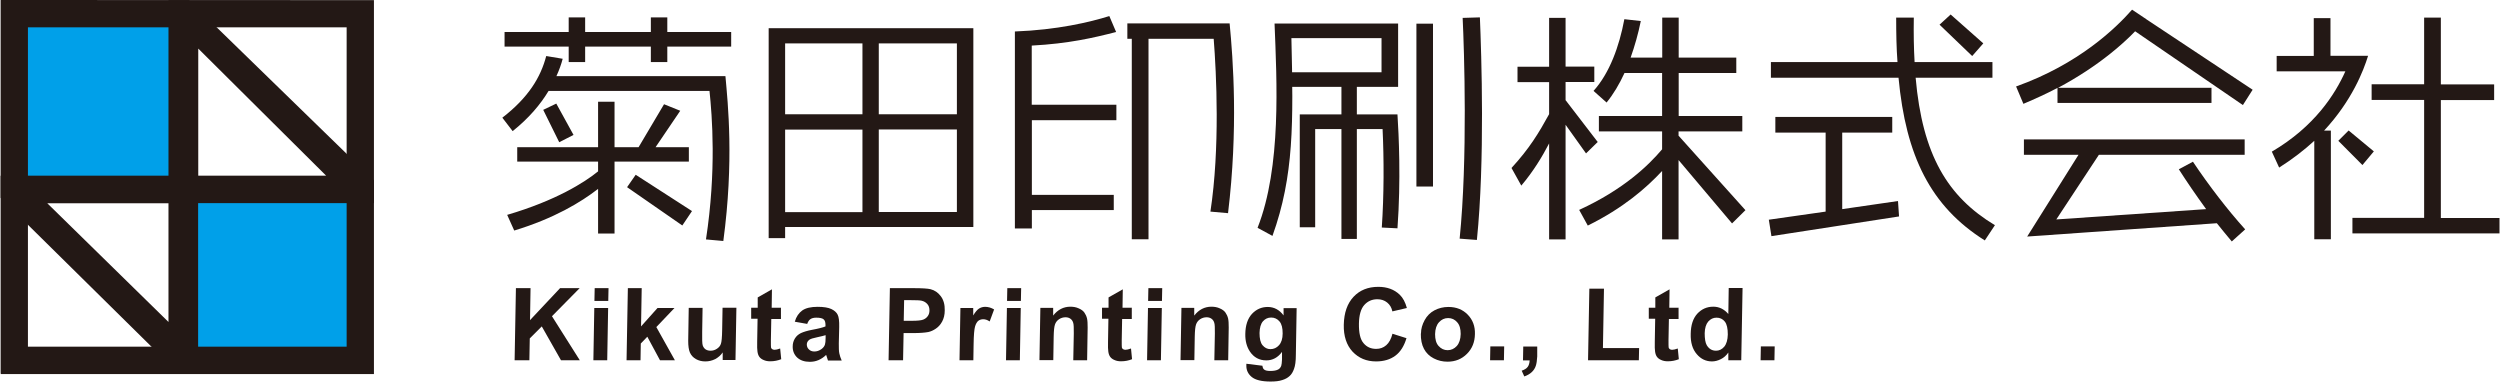 <?xml version="1.0" encoding="UTF-8"?><svg id="b" xmlns="http://www.w3.org/2000/svg" width="67.49mm" height="10.3mm" xmlns:xlink="http://www.w3.org/1999/xlink" viewBox="0 0 191.3 29.21"><defs><style>.e{fill:none;}.f{fill:#231815;}.g{fill:#00a0e9;}.h{clip-path:url(#d);}</style><clipPath id="d"><rect class="e" y=".01" width="28.58" height="28.57"/></clipPath></defs><g id="c"><rect class="g" x="1.34" y="1.23" width="12.8" height="13.61"/><rect class="g" x="14.25" y="13.97" width="12.8" height="13.61"/><path class="f" d="M.01,0H.01s-.01.01-.01.01v28.57h.01v.06h28.57v-.06h0V.01h0S.01,0,.01,0ZM2.09,2.09h24.4v24.45H2.09V2.09Z"/><g class="h"><path class="f" d="M12.85-1.58v15.03H.82s-2.53.01-2.53.01l15.08,14.88,1.75,1.84v-14.63h15.25S15.12.71,15.12.71h0s-2.28-2.29-2.28-2.29ZM12.85,24.65L3.57,15.56h9.28v9.09ZM24.92,13.45h-9.79V3.72l9.79,9.73Z"/></g><path class="f" d="M55.33,18.45l-1.33-.12c.81-5.3.47-9.44.27-11.37h-12.32c-.62,1.03-1.49,2.07-2.75,3.08l-.79-1.03c2.01-1.55,2.94-3.11,3.36-4.72l1.26.21c-.11.43-.27.87-.48,1.33h12.94c.19,2.11.66,6.5-.16,12.61ZM51.04,3.57v1.18h-1.26v-1.18h-5.03v1.18h-1.26v-1.18h-4.91v-1.12h4.91v-1.12h1.26v1.12h5.03v-1.12h1.26v1.12h4.89v1.12h-4.89ZM47,12.37v5.51h-1.26v-3.42c-1.31,1.02-3.36,2.26-6.42,3.19l-.54-1.2c3.75-1.1,5.94-2.5,6.96-3.33v-.75h-6.19v-1.1h6.19v-3.48h1.26v3.48h1.84l1.95-3.29,1.24.5-1.89,2.79h2.55v1.1h-5.69ZM42.76,10.88l-1.22-2.47,1-.48,1.32,2.4-1.1.56ZM52.2,17.27l-4.24-2.94.66-.95,4.31,2.78-.74,1.1Z"/><path class="f" d="M60.06,17.38v.85h-1.26V2.16h15.67v15.22h-14.41ZM65.98,3.32h-5.92v5.43h5.92V3.32ZM65.98,9.92h-5.92v6.32h5.92v-6.32ZM73.21,3.32h-5.98v5.43h6.66v1.16h-6.66v6.32h5.98V3.32Z"/><path class="f" d="M78.95,9.2v5.72h6.27v1.16h-6.27v1.41h-1.3V2.41c3.23-.12,5.73-.71,7.23-1.18l.52,1.22c-1.7.44-3.63.89-6.46,1.04v4.53h6.48v1.18h-6.48ZM93.97,16.32l-1.35-.12c.74-4.87.46-10.56.25-13.23h-6.61v-1.18h7.83c.27,2.82.66,8.06-.12,14.52ZM86.6,18.31V2.47h1.28v15.85h-1.28Z"/><path class="f" d="M98.26,6.65v-1.12h7.46v-2.61h-6.9c.15,6.46.21,10.52-1.45,15.14l-1.14-.62c1.84-4.68,1.47-11.27,1.3-15.64h9.46v4.85h-8.72ZM105.74,17.42c.17-2.48.17-5.26.06-7.54h-1.97v8.41h-1.18v-8.41h-2.01v7.52h-1.18v-8.64h3.19v-2.32h1.18v2.32h3.11c.1,1.55.27,5.03,0,8.72l-1.2-.06ZM108.39,14.29V1.81h1.27v12.47h-1.27ZM113.01,18.37l-1.31-.1c.62-6.13.35-14.39.23-16.9l1.32-.04c.12,2.9.39,10.95-.23,17.04Z"/><path class="f" d="M119.81,6.28v12.05h-1.26v-7.35c-.52,1-1.2,2.13-2.13,3.23l-.75-1.35c1.37-1.49,2.09-2.68,2.88-4.12v-2.45h-2.42v-1.18h2.42V1.37h1.26v3.73h2.2v1.18h-2.2ZM121.38,11.75l-2.45-3.43.89-.64,2.45,3.19-.89.87ZM128.46,10.05v8.28h-1.26v-5.24c-1.22,1.31-2.98,2.84-5.69,4.18l-.66-1.2c3.42-1.57,5.32-3.42,6.35-4.64v-1.37h-4.84v-1.18h4.84v-3.29h-2.88c-.39.85-.85,1.62-1.37,2.26l-1-.89c1.22-1.35,1.97-3.4,2.36-5.49l1.26.14c-.2.98-.47,1.93-.78,2.8h2.42V1.35h1.26v3.06h4.41v1.18h-4.41v3.29h4.87v1.18h-4.87ZM132.56,17.11l-5.04-5.97.95-.74,5.11,5.69-1.02,1.01Z"/><path class="f" d="M135.57,18.08l-.2-1.26,4.35-.62v-6.05h-3.85v-1.2h8.95v1.2h-3.83v5.86l4.27-.62.08,1.18-9.78,1.51ZM151.91,18.41c-4.16-2.61-6.05-6.48-6.61-12.46h-9.77v-1.2h9.69c-.08-1.06-.1-2.2-.1-3.4h1.35c-.02,1.22,0,2.36.06,3.4h5.96v1.2h-5.88c.52,5.92,2.45,9.11,6.07,11.29l-.77,1.16ZM150.94,4.29l-2.5-2.4.85-.78,2.5,2.21-.85.97Z"/><path class="f" d="M157.47,7.87v-1.14c-.81.43-1.69.83-2.61,1.22l-.56-1.33c4.82-1.72,7.66-4.49,8.88-5.88l1.09.73c-1.47,1.72-3.68,3.61-6.75,5.25h11.74v1.16h-11.77ZM170.81,18.48c-.39-.46-.77-.93-1.14-1.39l-14.52,1.02,3.93-6.26h-4.18v-1.18h16.9v1.18h-11.16l-3.26,4.95,11.47-.79c-.77-1.06-1.49-2.11-2.09-3.05l1.08-.58c1.2,1.8,2.67,3.71,4,5.18l-1.03.93ZM171.66,8.04l-8.34-5.71.93-.87,8.16,5.41-.75,1.18Z"/><path class="f" d="M177.88,10h.52v8.32h-1.27v-7.54c-.76.7-1.65,1.39-2.69,2.05l-.56-1.22c3.29-1.93,4.85-4.41,5.63-6.15h-5.26v-1.18h2.84V1.39h1.28v2.88h2.88c-.35,1.14-1.24,3.44-3.37,5.73ZM180.82,12.64l-1.85-1.86.79-.79,1.93,1.6-.87,1.04ZM180.05,17.86v-1.18h5.49V7.65h-4.02v-1.2h4.02V1.35h1.28v5.11h4.08v1.2h-4.08v9.03h4.49v1.18h-11.25Z"/><path class="f" d="M39.35,27.58l.1-5.52h1.12l-.04,2.45,2.3-2.45h1.5l-2.12,2.15,2.13,3.37h-1.44l-1.47-2.59-.92.92-.03,1.67h-1.12Z"/><path class="f" d="M45.38,27.58l.07-4h1.06l-.07,4h-1.06ZM45.46,23.04l.02-.98h1.06l-.02.98h-1.06Z"/><path class="f" d="M47.92,27.58l.1-5.52h1.06l-.05,2.93,1.26-1.41h1.3l-1.39,1.46,1.42,2.54h-1.14l-.97-1.8-.5.52-.02,1.28h-1.06Z"/><path class="f" d="M55.28,27.58v-.6c-.14.21-.33.38-.57.51-.24.12-.49.18-.76.18s-.51-.06-.72-.18c-.21-.12-.36-.28-.46-.5-.09-.21-.13-.51-.13-.89l.04-2.53h1.06l-.03,1.84c-.01.56,0,.91.04,1.03s.11.23.21.3c.1.07.23.11.39.11.18,0,.34-.05.49-.15.15-.1.25-.22.3-.37.06-.15.09-.51.1-1.08l.03-1.69h1.06l-.07,4h-.98Z"/><path class="f" d="M59.74,23.58v.84h-.74l-.03,1.61c0,.33,0,.52.01.57.01.05.04.1.09.13s.11.05.18.05c.1,0,.24-.03.43-.1l.08.82c-.25.1-.53.16-.84.16-.19,0-.36-.03-.51-.1-.15-.06-.26-.15-.33-.25-.07-.1-.12-.24-.14-.41-.02-.12-.03-.37-.02-.75l.03-1.75h-.49v-.84h.5v-.79s1.09-.62,1.09-.62l-.02,1.41h.72Z"/><path class="f" d="M61.76,24.8l-.96-.17c.11-.39.31-.67.57-.86.27-.19.66-.28,1.18-.28.47,0,.82.06,1.05.17.23.11.39.25.48.43.09.17.13.49.12.95l-.03,1.24c0,.35,0,.61.04.78s.09.35.18.54h-1.05c-.03-.07-.06-.17-.1-.31-.02-.06-.03-.1-.04-.12-.18.18-.38.31-.59.4-.21.09-.43.13-.66.13-.41,0-.73-.11-.97-.33-.23-.22-.35-.51-.34-.85,0-.23.06-.43.17-.61.11-.18.26-.31.46-.41.2-.09.48-.18.85-.25.5-.09.84-.18,1.03-.26v-.11c0-.2-.04-.35-.14-.43-.1-.09-.29-.13-.57-.13-.19,0-.34.04-.44.11-.11.07-.19.2-.26.39ZM63.16,25.66c-.14.04-.35.1-.65.16-.29.06-.49.12-.58.18-.14.1-.21.22-.21.37,0,.15.05.28.16.38.11.11.25.16.42.16.19,0,.37-.06.55-.19.13-.1.22-.21.26-.35.03-.09.05-.26.05-.52v-.21Z"/><path class="f" d="M67.98,27.58l.1-5.52h1.79c.68,0,1.12.03,1.32.08.32.08.58.26.79.54s.31.64.3,1.08c0,.34-.07.62-.2.86s-.29.41-.48.54c-.19.13-.39.22-.58.26-.27.05-.65.08-1.16.08h-.73l-.04,2.08h-1.12ZM69.17,22.99l-.03,1.57h.61c.44,0,.73-.03.88-.09.15-.06.27-.15.35-.27.09-.12.13-.27.13-.43,0-.2-.05-.37-.17-.5-.12-.13-.26-.21-.44-.25-.13-.03-.4-.04-.8-.04h-.54Z"/><path class="f" d="M74.47,27.58h-1.06l.07-4h.98v.57c.16-.27.32-.45.45-.53s.29-.13.46-.13c.24,0,.47.07.69.2l-.34.92c-.18-.12-.34-.17-.49-.17s-.27.04-.38.12c-.1.08-.19.23-.25.44-.06.21-.1.66-.11,1.34l-.02,1.24Z"/><path class="f" d="M76.97,27.58l.07-4h1.06l-.07,4h-1.06ZM77.05,23.04l.02-.98h1.06l-.02.98h-1.06Z"/><path class="f" d="M83.18,27.58h-1.06l.04-2.04c0-.43,0-.71-.05-.84-.04-.13-.11-.23-.21-.3-.1-.07-.22-.11-.37-.11-.18,0-.35.05-.5.15-.15.1-.25.23-.31.4-.06.17-.09.47-.1.92l-.03,1.81h-1.06l.07-4h.98v.59c.35-.45.79-.68,1.32-.68.23,0,.45.04.64.13.19.08.34.19.43.32s.16.28.2.44c.04.17.05.4.05.71l-.04,2.49Z"/><path class="f" d="M86.6,23.58v.84h-.74l-.03,1.61c0,.33,0,.52.01.57.01.05.04.1.09.13s.11.05.18.05c.1,0,.24-.03.43-.1l.08.82c-.25.1-.53.16-.84.16-.19,0-.36-.03-.51-.1-.15-.06-.26-.15-.33-.25-.07-.1-.12-.24-.14-.41-.02-.12-.03-.37-.02-.75l.03-1.75h-.49v-.84h.5v-.79s1.09-.62,1.09-.62l-.02,1.41h.72Z"/><path class="f" d="M87.77,27.58l.07-4h1.06l-.07,4h-1.06ZM87.85,23.04l.02-.98h1.06l-.02.98h-1.06Z"/><path class="f" d="M93.98,27.58h-1.06l.04-2.04c0-.43,0-.71-.05-.84-.04-.13-.11-.23-.21-.3-.1-.07-.22-.11-.37-.11-.18,0-.35.05-.5.15-.15.1-.25.23-.31.4-.06.17-.09.47-.1.92l-.03,1.81h-1.06l.07-4h.98v.59c.35-.45.79-.68,1.32-.68.23,0,.45.04.64.13.19.08.34.19.43.32s.16.28.2.44c.04.17.05.4.05.71l-.04,2.49Z"/><path class="f" d="M95.39,27.85l1.21.15c.02.14.06.24.13.29.1.08.26.11.47.11.28,0,.48-.04.62-.12.09-.05.17-.14.22-.27.03-.09.05-.25.06-.49v-.58c-.31.43-.72.65-1.2.65-.54,0-.96-.23-1.26-.68-.24-.36-.36-.81-.35-1.34.01-.67.18-1.18.51-1.54.33-.35.73-.53,1.21-.53s.9.22,1.21.65v-.56h1l-.06,3.59c0,.47-.05.83-.14,1.06-.08.23-.19.42-.34.55-.14.13-.33.24-.57.31-.24.08-.53.11-.89.11-.68,0-1.16-.12-1.44-.35s-.42-.53-.41-.88c0-.04,0-.08,0-.13ZM96.38,25.5c0,.42.07.74.23.93s.36.3.6.3c.26,0,.48-.1.66-.3.18-.2.28-.5.28-.9,0-.42-.07-.72-.24-.92-.17-.2-.38-.3-.64-.3s-.46.1-.63.29c-.17.2-.25.5-.26.9Z"/><path class="f" d="M106.55,25.55l1.08.34c-.18.6-.46,1.05-.85,1.34s-.88.44-1.48.44c-.73,0-1.33-.25-1.8-.75-.46-.5-.69-1.19-.67-2.06.02-.92.27-1.63.75-2.14.48-.51,1.11-.76,1.89-.76.68,0,1.22.2,1.64.6.25.24.43.58.55,1.02l-1.11.26c-.06-.29-.19-.51-.4-.68s-.46-.25-.75-.25c-.41,0-.74.15-1,.44-.26.29-.4.77-.41,1.43-.01.7.1,1.2.35,1.49.25.3.57.44.97.44.3,0,.55-.09.77-.28s.38-.49.48-.89Z"/><path class="f" d="M108.74,25.53c0-.35.1-.69.28-1.02s.43-.58.75-.75c.32-.17.68-.26,1.07-.26.61,0,1.1.2,1.48.59.38.39.57.89.55,1.49-.01.61-.21,1.11-.61,1.51s-.89.6-1.49.6c-.37,0-.72-.08-1.05-.25-.33-.17-.58-.41-.75-.73s-.25-.71-.24-1.17ZM109.82,25.58c0,.4.08.7.27.91s.42.32.69.32.51-.11.7-.32.29-.52.3-.92c0-.39-.08-.69-.27-.9-.18-.21-.41-.32-.69-.32s-.51.11-.7.32c-.19.21-.29.51-.3.91Z"/><path class="f" d="M114.03,27.58l.02-1.06h1.06l-.02,1.06h-1.06Z"/><path class="f" d="M116.58,26.53h1.06v.76c-.02.31-.05.55-.11.72-.06.18-.16.34-.31.48s-.34.25-.57.33l-.2-.44c.21-.07.37-.17.46-.29s.14-.29.15-.5h-.51l.02-1.06Z"/><path class="f" d="M121.53,27.58l.1-5.48h1.12l-.08,4.55h2.77l-.02.93h-3.89Z"/><path class="f" d="M128.46,23.58v.84h-.74l-.03,1.61c0,.33,0,.52.01.57.01.05.04.1.09.13.05.04.11.05.18.05.1,0,.24-.03.43-.1l.08.82c-.25.1-.53.16-.84.16-.19,0-.36-.03-.51-.1-.15-.06-.26-.15-.33-.25-.07-.1-.12-.24-.14-.41-.02-.12-.03-.37-.02-.75l.03-1.75h-.49v-.84h.5v-.79s1.09-.62,1.09-.62l-.02,1.41h.72Z"/><path class="f" d="M133.25,27.58h-.98v-.59c-.16.23-.35.4-.58.51-.22.11-.45.17-.67.17-.46,0-.85-.18-1.17-.56-.32-.37-.48-.89-.46-1.55.01-.68.18-1.19.51-1.55.33-.35.73-.53,1.22-.53.45,0,.83.19,1.15.56l.03-1.99h1.06l-.1,5.52ZM130.46,25.5c0,.43.05.74.16.93.17.28.4.42.71.42.24,0,.45-.1.63-.31.17-.21.26-.52.27-.93,0-.46-.07-.79-.23-.99-.16-.2-.37-.3-.63-.3s-.46.1-.64.3c-.17.2-.26.5-.27.9Z"/><path class="f" d="M134.74,27.58l.02-1.06h1.06l-.02,1.06h-1.06Z"/></g></svg>